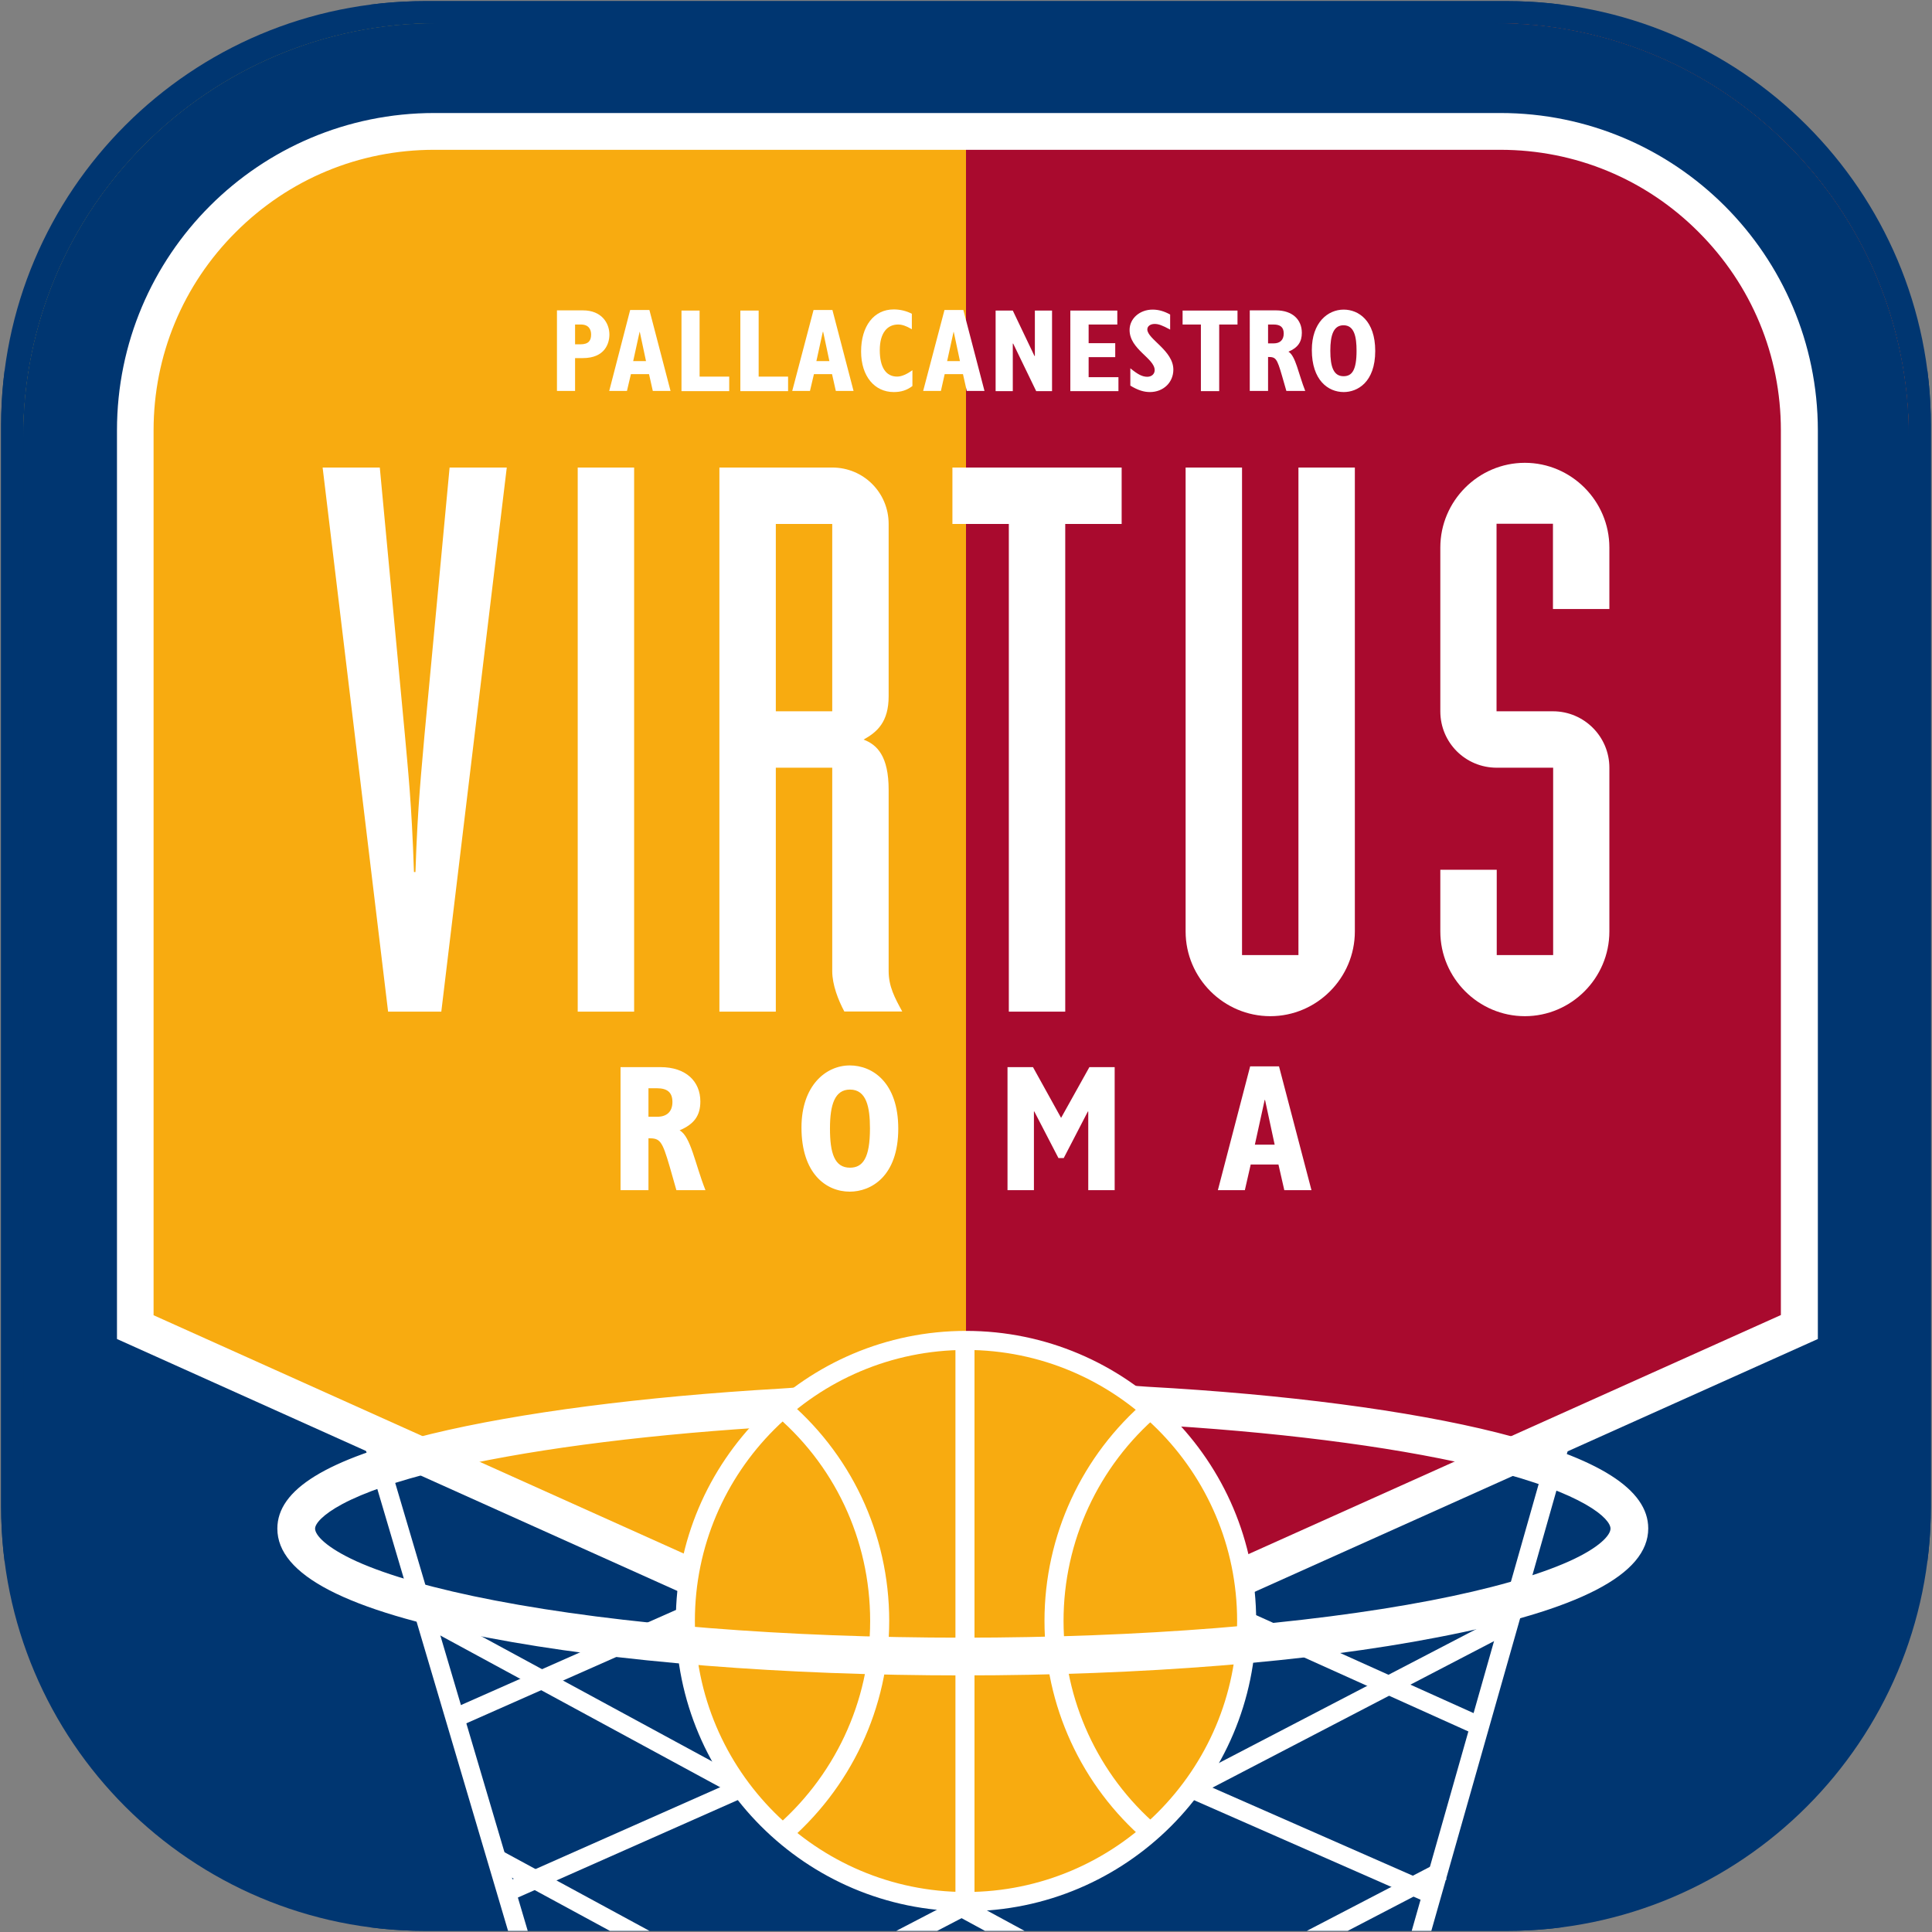 <?xml version="1.0" encoding="utf-8"?>
<!-- Generator: Adobe Illustrator 22.1.0, SVG Export Plug-In . SVG Version: 6.00 Build 0)  -->
<svg version="1.1" id="Livello_1" xmlns="http://www.w3.org/2000/svg" xmlns:xlink="http://www.w3.org/1999/xlink" x="0px" y="0px"
	 viewBox="0 0 1024 1024" style="enable-background:new 0 0 1024 1024;" xml:space="preserve">
<rect x="0" y="0" width="1024" height="1024" fill="#808080" stroke="none"/>
<style type="text/css">
	.st0{display:none;fill:#003671;stroke:#003671;stroke-width:4.88;stroke-miterlimit:10;}
	.st1{clip-path:url(#SVGID_2_);fill:#003671;stroke:#003671;stroke-width:4.88;stroke-miterlimit:10;}
	.st2{clip-path:url(#SVGID_2_);}
	.st3{clip-path:url(#SVGID_4_);}
	.st4{display:none;fill:#003671;}
	.st5{fill:#F8AB10;}
	.st6{clip-path:url(#SVGID_6_);}
	.st7{clip-path:url(#yellow_1_);fill:#A90A2E;}
	.st8{fill:#003671;stroke:#003671;stroke-width:4.88;stroke-miterlimit:10;}
	.st9{clip-path:url(#SVGID_8_);}
	.st10{fill:none;stroke:#FFFFFF;stroke-width:10;stroke-miterlimit:10;}
	.st11{fill:#FFFFFF;}
</style>
<rect class="st0" width="1024" height="1024"/>
<g>
	<g>
		<defs>
			<path id="SVGID_1_" d="M798.7,1023.4H225.3c-124.1,0-224.7-100.6-224.7-224.7V225.3C0.6,101.2,101.2,0.6,225.3,0.6h573.4
				c124.1,0,224.7,100.6,224.7,224.7v573.4C1023.4,922.8,922.8,1023.4,798.7,1023.4z"/>
		</defs>
		<clipPath id="SVGID_2_">
			<use xlink:href="#SVGID_1_"  style="overflow:visible;"/>
		</clipPath>
		<rect x="0" class="st1" width="1024" height="1024"/>
		<g id="BG" class="st2">
			<defs>
				<path id="SVGID_3_" d="M792.1,1011.7H231.9c-121.3,0-219.6-98.3-219.6-219.6V231.9c0-121.3,98.3-219.6,219.6-219.6h560.2
					c121.3,0,219.6,98.3,219.6,219.6v560.2C1011.7,913.4,913.4,1011.7,792.1,1011.7z"/>
			</defs>
			<clipPath id="SVGID_4_">
				<use xlink:href="#SVGID_3_"  style="overflow:visible;"/>
			</clipPath>
			<g class="st3">
				<rect x="12.3" y="12.3" class="st4" width="999.4" height="999.4"/>
				<path id="yellow_3_" class="st5" d="M1011.7,741.4L511.6,965.8L12.3,741.4V231.9c0-121.3,98.3-219.6,219.6-219.6h560.2
					c121.3,0,219.6,98.3,219.6,219.6V741.4z"/>
				<g>
					<defs>
						<rect id="SVGID_5_" x="512" y="12.3" width="499.7" height="999.4"/>
					</defs>
					<clipPath id="SVGID_6_">
						<use xlink:href="#SVGID_5_"  style="overflow:visible;"/>
					</clipPath>
					<g id="red" class="st6">
						<defs>
							<path id="yellow_4_" d="M1011.7,741.4L511.6,965.8L12.3,741.4V231.9c0-121.3,98.3-219.6,219.6-219.6h560.2
								c121.3,0,219.6,98.3,219.6,219.6V741.4z"/>
						</defs>
						<clipPath id="yellow_1_">
							<use xlink:href="#yellow_4_"  style="overflow:visible;"/>
						</clipPath>
						<path class="st7" d="M792.1,1011.7H231.9c-121.3,0-219.6-98.3-219.6-219.6V231.9c0-121.3,98.3-219.6,219.6-219.6h560.2
							c121.3,0,219.6,98.3,219.6,219.6v560.2C1011.7,913.4,913.4,1011.7,792.1,1011.7z"/>
					</g>
				</g>
				<path id="yellow_5_" class="st8" d="M792.1,61.1c45.6,0,88.5,17.8,120.8,50c32.3,32.3,50,75.2,50,120.8v477.9L511.6,912.3
					L61.1,709.8V231.9c0-45.6,17.8-88.5,50-120.8c32.3-32.3,75.2-50,120.8-50H792.1 M792.1,12.3H231.9
					c-121.3,0-219.6,98.3-219.6,219.6v509.5l499.3,224.5l500.1-224.5V231.9C1011.7,110.6,913.4,12.3,792.1,12.3L792.1,12.3z"/>
			</g>
		</g>
		<g class="st2">
			<defs>
				<rect id="SVGID_7_" x="0" width="1024" height="1024"/>
			</defs>
			<clipPath id="SVGID_8_">
				<use xlink:href="#SVGID_7_"  style="overflow:visible;"/>
			</clipPath>
			<g class="st9">
				<line class="st10" x1="829.3" y1="756.4" x2="746.9" y2="1046.4"/>
				<line class="st10" x1="281.3" y1="1046.4" x2="195.5" y2="756.4"/>
				<line class="st10" x1="364.9" y1="830.9" x2="757.4" y2="1003.4"/>
				<line class="st10" x1="656.6" y1="830.9" x2="267.4" y2="1003.4"/>
				<line class="st10" x1="240.9" y1="910.7" x2="393" y2="843.4"/>
				<line class="st10" x1="632.8" y1="846.7" x2="786.2" y2="915.8"/>
				<line class="st10" x1="227" y1="857.7" x2="566.1" y2="1041.6"/>
				<line class="st10" x1="263.3" y1="985.2" x2="602.4" y2="1169.1"/>
				<line class="st10" x1="798.4" y1="860.8" x2="450.9" y2="1041.6"/>
				<line class="st10" x1="764.4" y1="991.7" x2="416.9" y2="1172.5"/>
			</g>
		</g>
		<g id="yellow_6_" class="st2">
			<path class="st11" d="M795.2,79.4c39.7,0,77.1,15.5,105.1,43.6c28.1,28.1,43.6,65.4,43.6,105.1v468.9L512.3,890.8L81.4,697.1
				V228.1c0-39.7,15.5-77.1,43.6-105.1c28.1-28.1,65.4-43.6,105.1-43.6H795.2 M795.2,59.9h-565c-92.9,0-168.2,75.3-168.2,168.2
				v481.6l450.4,202.5l451.1-202.5V228.1C963.4,135.2,888.1,59.9,795.2,59.9L795.2,59.9z"/>
		</g>
		<g class="st2">
			<g>
				<path class="st11" d="M171,247.8h30.3l13.3,141.7c1.6,18.2,3.6,36,4.8,72.7h0.8c1.2-36.7,3.3-54.5,4.8-72.7l13.3-141.7h30.3
					l-34.7,288.4h-28.2L171,247.8z"/>
				<path class="st11" d="M306.2,247.8h29.9v288.4h-29.9V247.8z"/>
				<path class="st11" d="M411.2,277.7h29.9V377h-29.9V277.7z M381.3,536.2h29.9V406.9h29.9v107.8c0,7.3,3.2,15.4,6.4,21.4h30.7
					c-4-7.3-7.2-13.3-7.2-21.4v-96.1c0-17.8-6.1-23.9-13.3-26.6c7.2-4,13.3-9.3,13.3-23v-91.3c0-16.6-13.3-29.9-29.9-29.9h-59.8
					V536.2z"/>
				<path class="st11" d="M534.8,277.7h-30v-29.9h89.7v29.9h-29.9v258.5h-29.9V277.7z"/>
				<path class="st11" d="M718.1,493.7c0,24.7-20.2,44.9-44.8,44.9c-24.7,0-44.9-20.2-44.9-44.9V247.8h29.9v258.4h29.9V247.8h29.9
					V493.7z"/>
				<path class="st11" d="M763.4,461h29.9v45.2h29.9v-99.3h-29.9c-16.6,0-29.9-13.3-29.9-29.9v-86.8c0-24.7,20.2-44.9,44.8-44.9
					c24.6,0,44.8,20.2,44.8,44.9v32.6h-29.9v-45.2h-29.9V377h29.9c16.5,0,29.9,13.4,29.9,29.9v86.8c0,24.7-20.2,44.9-44.8,44.9
					c-24.6,0-44.8-20.2-44.8-44.9V461z"/>
			</g>
			<g>
				<path class="st11" d="M343.7,592v-15.2h4.5c5.5,0,8.2,2.2,8.2,7.3c0,5.1-3,7.8-8,7.8H343.7z M328.9,630.8h14.8v-27.5
					c6.2,0,7.2,1.2,11.3,15.2l3.5,12.3h15.4c-5.5-13.9-7.8-28.5-13.7-31.7c7.8-3.3,11-7.9,11-15.3c0-10.7-7.7-18.2-21.1-18.2h-21.2
					V630.8z"/>
				<path class="st11" d="M439.9,598.1c0-12.7,2.6-20.6,10.6-20.6c8.8,0,10.6,9.4,10.6,20.6c0,15.7-3.8,20.8-10.6,20.8
					C442.3,618.9,439.9,611.2,439.9,598.1z M424.8,597.6c0,24.5,13.1,34,25.6,34c11.1,0,25.7-7.9,25.7-33.4
					c0-24.4-13.6-33.5-25.7-33.5C437.7,564.7,424.8,575.4,424.8,597.6z"/>
				<path class="st11" d="M534.1,565.6h13.4l14.9,26.9l15-26.9h13.4v65.2h-14v-41.7h-0.2l-12.8,24.7H561l-12.8-24.7h-0.2v41.7h-14
					V565.6z"/>
				<path class="st11" d="M665.1,606.7l5.2-23.7h0.2l5.1,23.7H665.1z M645.5,630.8h14.3l3.1-13.6h14.7l3.1,13.6h14.4l-17.2-65.6
					h-15.3L645.5,630.8z"/>
			</g>
			<g>
				<path class="st11" d="M304.8,182.5V172h3.1c4.2,0,5.4,2.7,5.4,5.3c0,3.1-1.2,5.2-5.7,5.2H304.8z M295.1,207.2h9.7v-17.4h4.1
					c11.8,0,14.1-7.9,14.1-12.5c0-6-4.1-12.8-14-12.8h-13.8V207.2z"/>
				<path class="st11" d="M335.6,191.4l3.4-15.5h0.1l3.3,15.5H335.6z M322.9,207.2h9.4l2.1-8.9h9.6l2,8.9h9.4l-11.2-42.9H334
					L322.9,207.2z"/>
				<path class="st11" d="M361.1,164.6h9.7v35h15.7v7.7h-25.3V164.6z"/>
				<path class="st11" d="M392.4,164.6h9.7v35h15.6v7.7h-25.3V164.6z"/>
				<path class="st11" d="M432.7,191.4l3.4-15.5h0.2l3.3,15.5H432.7z M419.9,207.2h9.4l2.1-8.9h9.6l2,8.9h9.4l-11.2-42.9h-10
					L419.9,207.2z"/>
				<path class="st11" d="M483.6,204.6c-2.9,2.2-5.9,3.2-9.9,3.2c-10.1,0-17.3-8.3-17.3-21.5c0-13.5,6.8-22.3,17.3-22.3
					c3.4,0,6.7,0.8,9.6,2.3v8.2c-3.1-1.8-5.2-2.5-7.3-2.5c-5.6,0-9.7,4.3-9.7,13.6c0,9,3.2,14,9.2,14c2.5,0,5.4-1.4,8.1-3.4V204.6z"
					/>
				<path class="st11" d="M502,191.4l3.4-15.5h0.1l3.3,15.5H502z M489.3,207.2h9.4l2-8.9h9.7l2,8.9h9.4l-11.2-42.9h-10L489.3,207.2z
					"/>
				<path class="st11" d="M527.7,164.6h9.1l11.5,24.1h0.2v-24.1h9.1v42.7h-8.4L537,182.1h-0.2v25.2h-9.1V164.6z"/>
				<path class="st11" d="M567.3,164.6h24.9v7.4h-15.2v9.9h14.1v7.4h-14.1v10.6h15.8v7.4h-25.5V164.6z"/>
				<path class="st11" d="M599.1,195.2c4,3.3,6.4,4.5,9,4.5c2.3,0,3.9-1.5,3.9-3.5c0-6.3-13.3-11-13.3-21.3
					c0-6.1,5.4-10.8,12.2-10.8c3.1,0,6,0.8,9.3,2.6v8c-4.2-2.3-6.2-3-8.2-3c-2.3,0-3.9,1.2-3.9,2.9c0,5.1,13.8,11.2,13.8,21.3
					c0,6.8-5.3,11.9-12.4,11.9c-3.3,0-6.4-1-10.4-3.4V195.2z"/>
				<path class="st11" d="M636.5,172h-9.7v-7.4h29.1v7.4h-9.7v35.3h-9.7V172z"/>
				<path class="st11" d="M672.1,181.9V172h2.9c3.6,0,5.4,1.4,5.4,4.8c0,3.4-2,5.2-5.3,5.2H672.1z M662.4,207.2h9.7v-18
					c4.1,0,4.7,0.7,7.4,10l2.3,8h10c-3.6-9.1-5.1-18.6-8.9-20.8c5-2.1,7.1-5.2,7.1-10c0-7-5-11.9-13.7-11.9h-13.9V207.2z"/>
				<path class="st11" d="M705.1,185.9c0-8.3,1.7-13.5,7-13.5c5.7,0,6.9,6.1,6.9,13.5c0,10.3-2.4,13.5-6.9,13.5
					C706.8,199.4,705.1,194.4,705.1,185.9z M695.3,185.5c0,16,8.6,22.3,16.9,22.3c7.2,0,16.7-5.1,16.7-21.8c0-16-8.8-21.9-16.7-21.9
					C703.7,164.1,695.3,171,695.3,185.5z"/>
			</g>
		</g>
		<g class="st2">
			<path class="st5" d="M656.7,858.4c0,80.4-64.9,145.5-145.3,145.5c-80.3,0-145.3-65.1-145.3-145.5c0-80.3,65.1-145.4,145.3-145.4
				C591.9,713,656.7,778.1,656.7,858.4z"/>
			<g>
				<g>
					<path class="st11" d="M655.7,859.1c0,79.2-64.4,143.7-143.7,143.7c-79.2,0-143.7-64.5-143.7-143.7
						c0-79.2,64.4-143.6,143.7-143.6C591.2,715.5,655.7,779.9,655.7,859.1z M512,705.4c-84.8,0-153.8,68.9-153.8,153.7
						c0,84.9,69,153.9,153.8,153.9c84.8,0,153.8-69,153.8-153.9C665.8,774.4,596.8,705.4,512,705.4z"/>
				</g>
				<g>
					<g>
						<path class="st11" d="M408.9,748.3c33.3,27.3,52.3,67.7,52.3,110.8c0,42.9-19,83.3-52.1,110.9l6.5,7.8
							c35.4-29.5,55.7-72.7,55.7-118.7c0-46.1-20.4-89.4-56.1-118.6L408.9,748.3z"/>
					</g>
					<g>
						<path class="st11" d="M613.6,967.9c-31.7-27.2-49.9-66.9-49.9-108.8c0-42.1,18.4-82,50.6-109.4l-6.5-7.7
							c-34.5,29.3-54.2,72-54.2,117.1c0,44.9,19.5,87.3,53.5,116.5L613.6,967.9z"/>
					</g>
					<g>
						<rect x="506.4" y="709.8" class="st11" width="10.1" height="302"/>
					</g>
				</g>
			</g>
		</g>
		<g class="st2">
			<path class="st11" d="M510.3,888c-95,0-184.4-7.1-251.7-20C183.5,853.6,147,834.7,147,810.2c0-20.7,25.9-36.7,81.6-50.2
				c46.6-11.3,112.3-19.8,184.9-24c5.5-0.3,14-1.1,14-1.1s-12.6,20.3-18.1,20.7c-4,0.2-2.8,0.9-6.8,1.1
				c-66.6,4.3-126.4,12.3-169.3,22.7c-22.6,5.5-40.1,11.5-51.9,17.8c-10.6,5.7-14.4,10.5-14.4,13c0,3.4,5.7,9.9,21.9,17.3
				c16.8,7.6,42.2,14.8,73.5,20.8C328.5,861,416.5,868,510.3,868c93.7,0,181.8-7,247.9-19.7c31.2-6,56.6-13.2,73.5-20.8
				c16.2-7.3,21.9-13.9,21.9-17.3c0-5.2-13.6-18.6-65-31.5c-42.6-10.7-102.1-18.8-168.6-23c-4.3-0.3-26.6-21.7-26.6-21.7
				s12.6,0.8,14.8,1c72.9,4,138.7,12.6,185.3,24.3c53.9,13.5,80.1,30.1,80.1,50.8c0,24.4-36.5,43.3-111.6,57.7
				C694.6,880.9,605.3,888,510.3,888z"/>
		</g>
	</g>
</g>
</svg>
